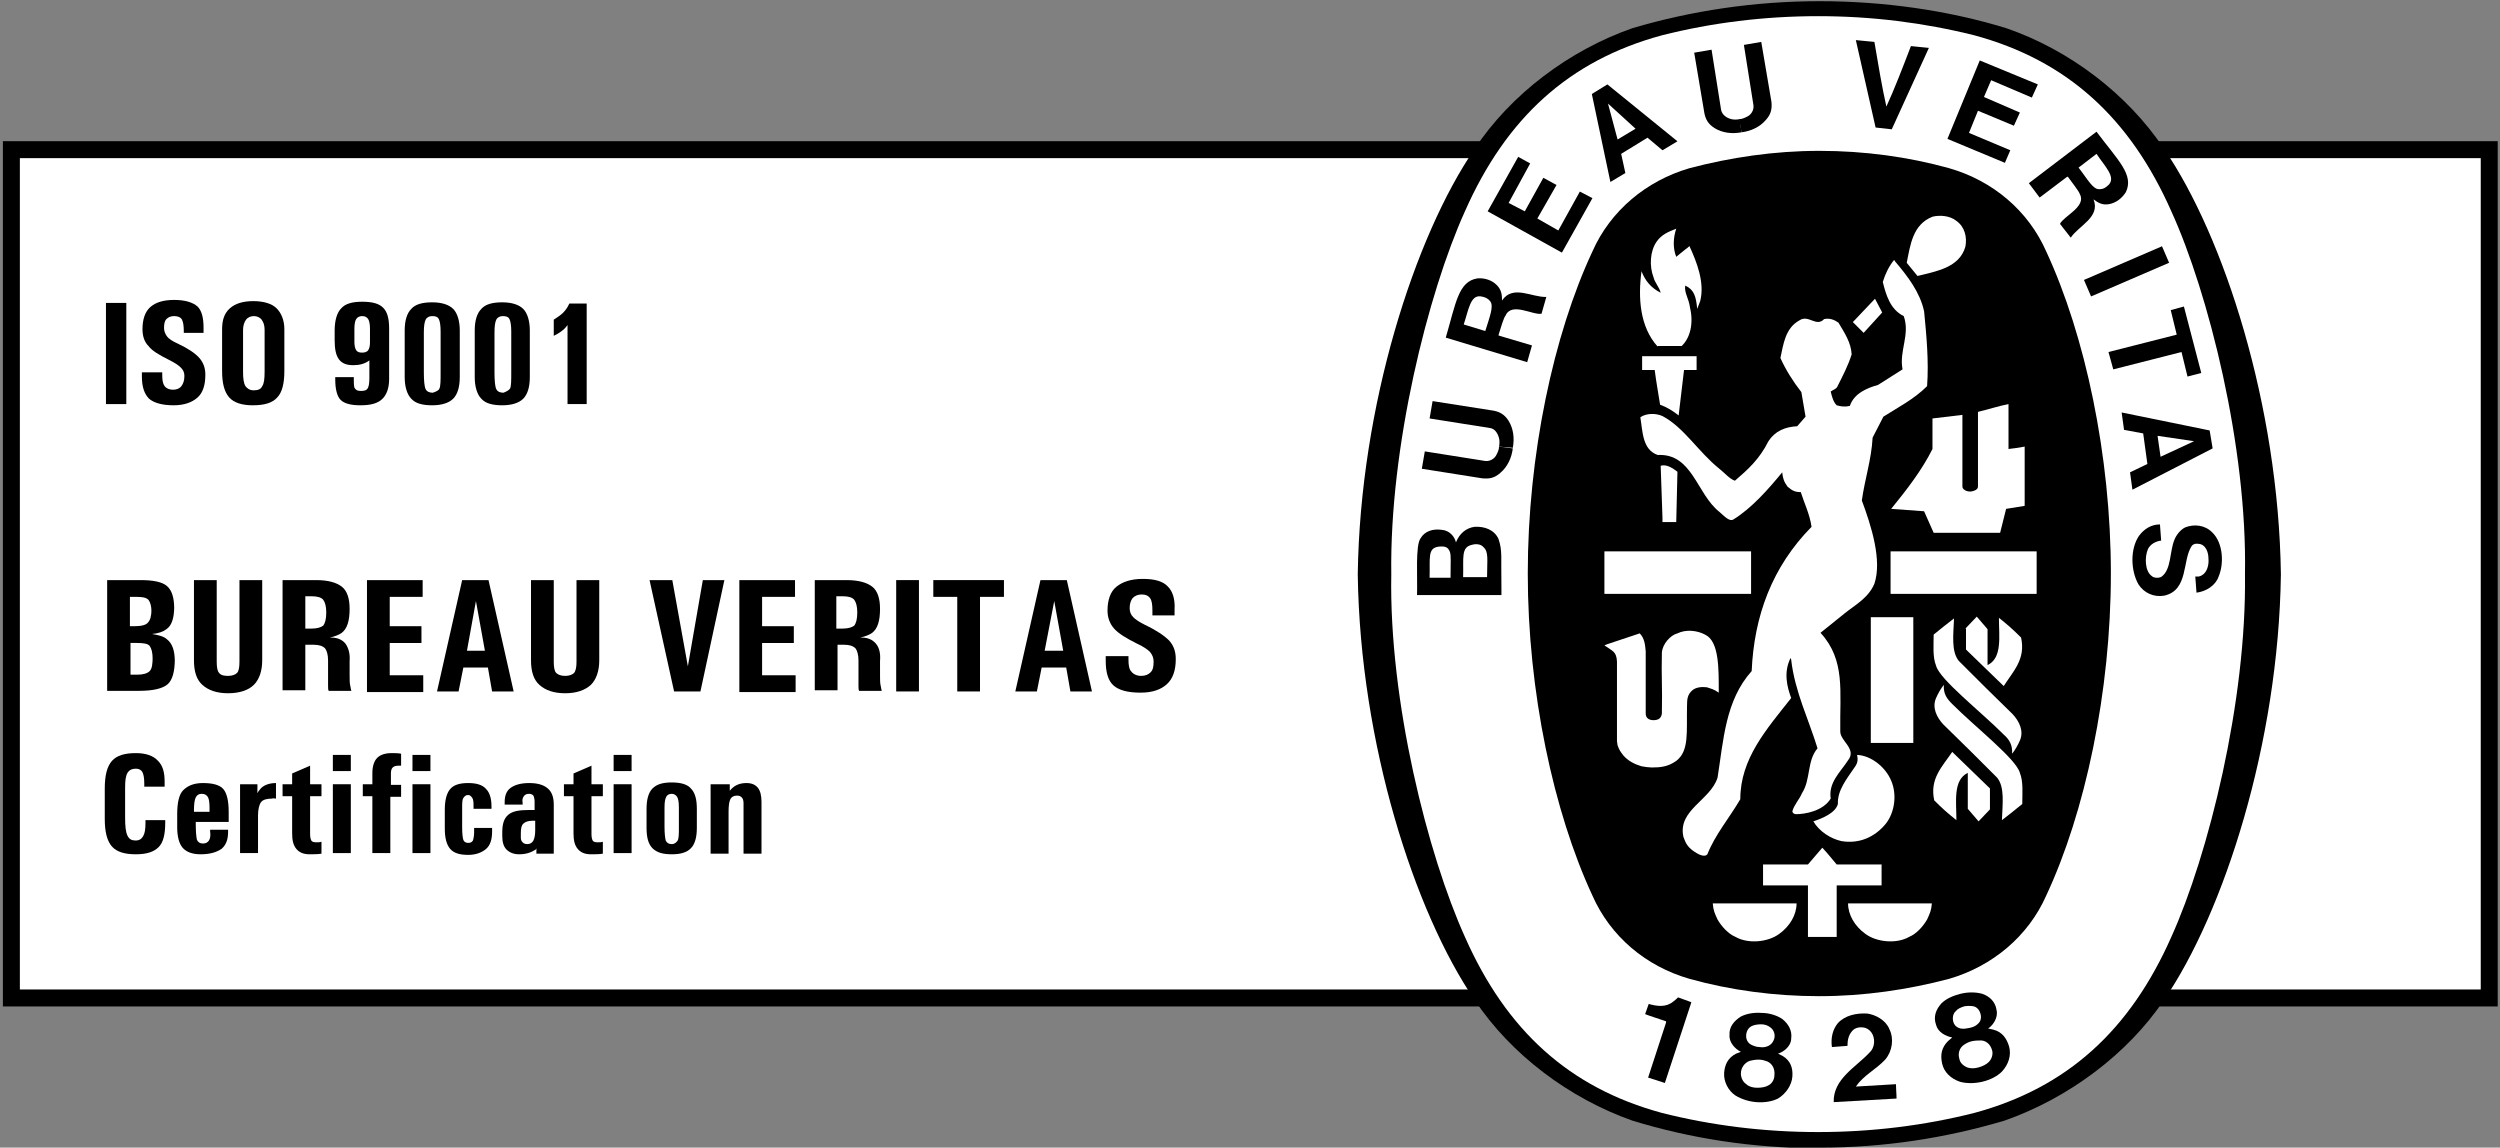 <?xml version="1.0" encoding="UTF-8"?>
<!-- Generator: Adobe Illustrator 28.1.0, SVG Export Plug-In . SVG Version: 6.00 Build 0)  -->
<svg xmlns="http://www.w3.org/2000/svg" xmlns:xlink="http://www.w3.org/1999/xlink" version="1.1" x="0px" y="0px" viewBox="0 0 417.6 191.7" style="enable-background:new 0 0 417.6 191.7;" xml:space="preserve">
<rect x="0" y="0" width="417.6" height="191.7" fill="#808080" stroke="none"/>
<style type="text/css">
	.st0{fill:#FFFFFF;stroke:#000000;stroke-width:2.835;}
	.st1{fill:#FFFFFF;}
</style>
<g id="Logos">
	<g>
		<rect x="1.9" y="25" class="st0" width="413.9" height="141.7"></rect>
		<g>
			<path d="M17.7,50.6h1.7h1.7v16.9h-1.7h-1.7V50.6z"></path>
			<path d="M30.7,55.8v-0.5c0-0.9-0.1-1.5-0.3-1.9s-0.7-0.6-1.3-0.6c-0.6,0-1,0.2-1.3,0.5c-0.3,0.3-0.4,0.8-0.4,1.5     c0,0.5,0.2,1,0.5,1.4c0.3,0.4,0.9,0.8,1.8,1.2c1.7,0.8,2.9,1.6,3.6,2.4c0.7,0.8,1,1.7,1,2.8c0,1.7-0.4,3-1.3,3.8s-2.2,1.3-4,1.3     c-1.9,0-3.3-0.4-4.1-1.1c-0.8-0.8-1.2-2-1.2-3.7v-0.2v-0.5h3.4v0.5c0,0.8,0.1,1.4,0.4,1.8s0.8,0.6,1.4,0.6c0.6,0,1.1-0.2,1.4-0.6     c0.3-0.4,0.5-0.9,0.5-1.7c0-0.6-0.2-1-0.6-1.4c-0.4-0.4-1-0.8-2-1.3c-1.6-0.8-2.8-1.5-3.4-2.3c-0.7-0.7-1-1.7-1-2.8     c0-1.6,0.4-2.9,1.3-3.7s2.2-1.2,4-1.2c1.8,0,3.1,0.4,3.9,1.1c0.7,0.7,1,1.9,1,3.5l0,0.4v0.5H30.7z"></path>
			<path d="M38.3,66.4c-0.8-0.9-1.2-2.3-1.2-4.4v-7c0-1.6,0.4-2.7,1.3-3.5c0.9-0.8,2.2-1.2,3.9-1.2s3.1,0.4,3.9,1.2s1.3,2,1.3,3.5v7     c0,2.1-0.4,3.6-1.2,4.4c-0.8,0.9-2.1,1.3-4.1,1.3C40.5,67.7,39.1,67.3,38.3,66.4z M43.8,64.5c0.3-0.4,0.4-1.2,0.4-2.4v-7     c0-0.8-0.2-1.3-0.5-1.7c-0.3-0.4-0.8-0.6-1.3-0.6s-1,0.2-1.3,0.6c-0.3,0.4-0.5,1-0.5,1.7v7c0,1.1,0.1,1.9,0.4,2.4     c0.3,0.4,0.7,0.7,1.4,0.7C43.1,65.2,43.6,65,43.8,64.5z"></path>
			<path d="M60.2,67.7c-1.6,0-2.7-0.3-3.3-0.9C56.3,66.2,56,65,56,63.4V63h3.1v0.3c0,0.8,0,1.4,0.2,1.6c0.2,0.3,0.5,0.4,1,0.4     c0.6,0,0.9-0.1,1.1-0.4c0.2-0.3,0.3-0.9,0.3-1.7v-1.7v-1.3c-0.8,0.6-1.7,0.8-2.7,0.8c-1.1,0-1.9-0.3-2.4-1s-0.7-1.7-0.7-3.2v-1.6     c0-1.7,0.4-3,1.1-3.7c0.7-0.8,1.9-1.1,3.5-1.1c1.7,0,2.8,0.3,3.5,1s1,1.8,1,3.5v8.4c0,1.5-0.4,2.6-1.1,3.3     C63.1,67.4,61.9,67.7,60.2,67.7z M61.8,54.9c0-0.7-0.1-1.3-0.3-1.6c-0.2-0.3-0.5-0.5-1-0.5c-0.5,0-0.8,0.2-1,0.5     c-0.2,0.3-0.3,0.9-0.3,1.6v2.2c0,0.6,0.1,1.1,0.3,1.4c0.2,0.3,0.5,0.4,1,0.4c0.4,0,0.8-0.1,1-0.4c0.2-0.3,0.3-0.7,0.3-1.3V54.9z"></path>
			<path d="M68.7,66.6c-0.7-0.7-1.1-2-1.1-3.6v-7.8c0-1.7,0.4-2.9,1.1-3.6c0.7-0.8,1.9-1.1,3.5-1.1s2.8,0.4,3.5,1.1     c0.7,0.7,1.1,2,1.1,3.6V63c0,1.7-0.4,2.9-1.1,3.6s-1.9,1.1-3.5,1.1S69.4,67.4,68.7,66.6z M73.4,64.9c0.2-0.4,0.2-1.3,0.2-2.8     v-6.7c0-1-0.1-1.7-0.3-2.1c-0.2-0.4-0.6-0.5-1.1-0.5c-0.5,0-0.9,0.2-1.1,0.6s-0.3,1.1-0.3,2.1v6.7c0,1.4,0.1,2.4,0.3,2.8     s0.6,0.6,1.2,0.6C72.9,65.4,73.3,65.2,73.4,64.9z"></path>
			<path d="M80.4,66.6c-0.7-0.7-1.1-2-1.1-3.6v-7.8c0-1.7,0.4-2.9,1.1-3.6c0.7-0.8,1.9-1.1,3.5-1.1s2.8,0.4,3.5,1.1     c0.7,0.7,1.1,2,1.1,3.6V63c0,1.7-0.4,2.9-1.1,3.6s-1.9,1.1-3.5,1.1S81.1,67.4,80.4,66.6z M85.2,64.9c0.2-0.4,0.2-1.3,0.2-2.8     v-6.7c0-1-0.1-1.7-0.3-2.1c-0.2-0.4-0.6-0.5-1.1-0.5c-0.5,0-0.9,0.2-1.1,0.6s-0.3,1.1-0.3,2.1v6.7c0,1.4,0.1,2.4,0.3,2.8     s0.6,0.6,1.2,0.6C84.6,65.4,85,65.2,85.2,64.9z"></path>
			<path d="M94.8,54.3l-0.4,0.5c-0.5,0.5-1.1,0.9-1.9,1.3v-2.7c0.6-0.4,1.2-0.8,1.5-1.1c0.4-0.4,0.8-0.9,1.1-1.6H98v16.8h-1.6h-1.6     V54.3z"></path>
			<path d="M17.9,96.9h1.9h3.7c2.1,0,3.6,0.3,4.4,1s1.2,1.9,1.2,3.8v-0.4c0,1.9-0.4,3.2-1.3,3.8c-0.5,0.4-1.3,0.7-2.4,0.8     c1.1,0.2,2,0.4,2.5,0.9c0.9,0.7,1.3,1.9,1.3,3.7v-0.4c0,2.1-0.4,3.5-1.2,4.2c-0.8,0.7-2.4,1.1-4.8,1.1h-3.4h-1.9V96.9z      M21.7,104.6h0.8c1.1,0,1.9-0.2,2.2-0.6c0.4-0.4,0.6-1.1,0.6-2.2v0.4c0-1-0.2-1.6-0.5-2c-0.4-0.4-1-0.5-2.1-0.5h-1V104.6z      M21.7,112.7h1.2c1,0,1.7-0.2,2.1-0.6s0.5-1.2,0.5-2.4v0.4c0-1.1-0.2-1.8-0.5-2.2s-1.1-0.5-2.2-0.5h-1V112.7z"></path>
			<path d="M43.8,110.3c0,1.8-0.5,3.2-1.4,4.1s-2.4,1.4-4.3,1.4s-3.3-0.5-4.3-1.4c-1-0.9-1.4-2.3-1.4-4.1V96.9h1.9h1.9v13.6     c0,0.9,0.1,1.6,0.4,1.9c0.3,0.4,0.8,0.5,1.5,0.5s1.2-0.2,1.5-0.5s0.4-1,0.4-1.9V96.9h1.9h1.9V110.3z"></path>
			<path d="M47.2,96.9h1.9h3.7c2,0,3.4,0.4,4.3,1.1s1.3,2,1.3,3.7c0,2-0.4,3.3-1.3,4c-0.4,0.3-1.1,0.6-2,0.8h0.2c1,0,1.8,0.3,2.4,1     c0.5,0.7,0.8,1.7,0.7,2.9c0,0.7,0,1.5,0,2.3c0,0.8,0,1.4,0.1,1.8s0.1,0.7,0.2,0.9h-1.9h-1.9c-0.1-0.2-0.1-0.5-0.1-0.9s0-1,0-1.9     v-2.3c0-0.9-0.2-1.6-0.5-2c-0.4-0.4-1-0.6-1.9-0.6H51v7.6h-1.9h-1.9V96.9z M51,105H52c1,0,1.6-0.2,2-0.5c0.3-0.4,0.5-1.1,0.5-2.2     c0-1-0.2-1.7-0.5-2.1c-0.3-0.4-1-0.6-1.9-0.6H51V105z"></path>
			<path d="M61.3,115.5V96.9h9.3v1.4v1.4h-5.5v4.9h5.3v1.4v1.4h-5.3v5.4h5.6v1.4v1.4H61.3z"></path>
			<path d="M77.2,96.9h2.2h2.2l4.2,18.6h-1.8h-1.8l-0.7-4h-4.1l-0.8,4h-1.8H73L77.2,96.9z M78,108.7H81l-1.5-8.3h0L78,108.7z"></path>
			<path d="M100.1,110.3c0,1.8-0.5,3.2-1.4,4.1c-1,0.9-2.4,1.4-4.3,1.4s-3.3-0.5-4.3-1.4s-1.4-2.3-1.4-4.1V96.9h1.9h1.9v13.6     c0,0.9,0.1,1.6,0.4,1.9s0.8,0.5,1.5,0.5s1.2-0.2,1.5-0.5c0.3-0.4,0.4-1,0.4-1.9V96.9h1.9h1.9V110.3z"></path>
			<path d="M108.5,96.9h1.9h1.9l2.6,14.4h0l2.5-14.4h1.8h1.8l-4,18.6h-2.2h-2.2L108.5,96.9z"></path>
			<path d="M123.5,115.5V96.9h9.3v1.4v1.4h-5.5v4.9h5.3v1.4v1.4h-5.3v5.4h5.6v1.4v1.4H123.5z"></path>
			<path d="M135.8,96.9h1.9h3.7c2,0,3.4,0.4,4.3,1.1s1.3,2,1.3,3.7c0,2-0.4,3.3-1.3,4c-0.4,0.3-1.1,0.6-2,0.8h0.2c1,0,1.8,0.3,2.4,1     s0.8,1.7,0.7,2.9c0,0.7,0,1.5,0,2.3c0,0.8,0,1.4,0.1,1.8s0.1,0.7,0.2,0.9h-1.9h-1.9c-0.1-0.2-0.1-0.5-0.1-0.9s0-1,0-1.9v-2.3     c0-0.9-0.2-1.6-0.5-2c-0.4-0.4-1-0.6-1.9-0.6h-1.1v7.6h-1.9h-1.9V96.9z M139.6,105h1.1c1,0,1.6-0.2,2-0.5     c0.3-0.4,0.5-1.1,0.5-2.2c0-1-0.2-1.7-0.5-2.1s-1-0.6-1.9-0.6h-1.1V105z"></path>
			<path d="M149.7,96.9h1.9h1.9v18.6h-1.9h-1.9V96.9z"></path>
			<path d="M159.9,99.7h-4v-1.4v-1.4h11.8v1.4v1.4h-4v15.8h-1.9h-1.9V99.7z"></path>
			<path d="M173.8,96.9h2.2h2.2l4.2,18.6h-1.8h-1.8l-0.7-4H174l-0.8,4h-1.8h-1.8L173.8,96.9z M174.5,108.7h3.1l-1.5-8.3h0     L174.5,108.7z"></path>
			<path d="M192.5,102.6v-0.6c0-1-0.1-1.7-0.4-2.1c-0.3-0.4-0.7-0.6-1.4-0.6c-0.6,0-1.1,0.2-1.5,0.6c-0.3,0.4-0.5,0.9-0.5,1.7     c0,0.6,0.2,1.1,0.6,1.5c0.4,0.4,1,0.8,2,1.3c1.9,0.9,3.2,1.8,4,2.6c0.8,0.9,1.1,1.9,1.1,3.1c0,1.9-0.5,3.3-1.5,4.2     s-2.4,1.4-4.4,1.4c-2.1,0-3.6-0.4-4.5-1.2c-0.9-0.8-1.3-2.2-1.3-4.1v-0.2v-0.6h3.8v0.6c0,0.9,0.1,1.6,0.5,2     c0.3,0.4,0.9,0.7,1.6,0.7c0.7,0,1.2-0.2,1.6-0.6s0.5-1,0.5-1.8c0-0.6-0.2-1.1-0.6-1.6c-0.4-0.4-1.1-0.9-2.2-1.4     c-1.8-0.9-3.1-1.7-3.8-2.5c-0.7-0.8-1.1-1.8-1.1-3c0-1.8,0.5-3.2,1.5-4s2.4-1.3,4.4-1.3c2,0,3.4,0.4,4.2,1.3     c0.8,0.8,1.2,2.1,1.1,3.8l0,0.4v0.6H192.5z"></path>
			<path d="M27.6,136.9v0.5c0,1.9-0.3,3.3-1.1,4.1c-0.8,0.8-2,1.2-3.8,1.2c-1.9,0-3.2-0.4-4-1.3c-0.8-0.9-1.2-2.4-1.2-4.6v-5.1     c0-2.2,0.4-3.7,1.2-4.6c0.8-0.9,2.1-1.3,4-1.3c1.6,0,2.9,0.4,3.7,1.3c0.8,0.8,1.1,1.9,1.1,3.5v0.3v0.5h-3.4v-0.5     c0-0.9-0.1-1.5-0.3-1.9c-0.2-0.4-0.6-0.6-1.1-0.6c-0.6,0-1.1,0.2-1.4,0.7c-0.3,0.5-0.4,1.3-0.4,2.4v5.1c0,1.4,0.1,2.4,0.4,3     s0.7,0.8,1.4,0.8c0.5,0,0.9-0.2,1.2-0.7s0.4-1.2,0.4-2.2v-0.5H27.6z"></path>
			<path d="M33.5,142.7c-1.4,0-2.4-0.4-3-1.1s-0.9-1.9-0.9-3.4V136c0-1.9,0.3-3.3,1-4s1.7-1.2,3.3-1.2c1.6,0,2.8,0.3,3.4,1     s0.9,2,0.9,3.8v1.7h-5.5v0.4c0,1.3,0.1,2.2,0.2,2.6c0.2,0.4,0.5,0.6,1,0.6c0.5,0,0.8-0.2,1-0.5c0.2-0.3,0.3-0.8,0.2-1.5v-0.3h3     v0.3c0,1.3-0.3,2.2-1.1,2.9C36.1,142.4,35,142.7,33.5,142.7z M35,135.5v-0.6c0-0.9-0.1-1.5-0.3-1.8c-0.2-0.3-0.5-0.5-1-0.5     c-0.5,0-0.8,0.2-1,0.6c-0.2,0.4-0.3,1.1-0.3,2.2v0.2H35z"></path>
			<path d="M40.1,131h1.4H43v1.5c0.1-0.2,0.2-0.4,0.4-0.6c0.5-0.7,1.5-1.1,2.7-1.1v2.6c-0.2,0-0.4-0.1-0.7,0c-0.9,0-1.5,0.2-1.8,0.6     c-0.3,0.4-0.5,1.2-0.5,2.2v6.3h-1.5h-1.5V131z"></path>
			<path d="M53.7,142.6c-0.6,0.1-1.3,0.1-2,0.1c-1,0-1.7-0.3-2.2-0.9c-0.5-0.6-0.7-1.4-0.7-2.6V133h-1.6v-2h1.6v-1.8l3-1.3v3.1h1.9     v2h-1.9v6.3c0,0.6,0.1,0.9,0.2,1.1s0.4,0.3,0.8,0.3c0.3,0,0.7,0,0.9-0.1V142.6z"></path>
			<path d="M55.6,126.1h3v2.7h-3V126.1z M55.6,131h1.5h1.5v11.5h-1.5h-1.5V131z"></path>
			<path d="M65.2,133v9.5h-1.5h-1.5V133h-1.6v-2h1.6v-1.9c0-1.1,0.3-2,0.8-2.5c0.5-0.5,1.3-0.8,2.4-0.8c0.6,0,1.1,0,1.6,0.1v2     l-0.4,0c-0.5,0-0.8,0.1-1,0.3c-0.2,0.2-0.3,0.5-0.3,1v1.9h1.7v2H65.2z"></path>
			<path d="M68.9,126.1h3v2.7h-3V126.1z M68.9,131h1.5h1.5v11.5h-1.5h-1.5V131z"></path>
			<path d="M82.2,138.2v0.7c0,1.3-0.3,2.3-1,2.9s-1.7,1-3,1c-1.4,0-2.4-0.3-3-1c-0.6-0.7-0.9-1.8-0.9-3.4v-3.2     c0-1.5,0.3-2.7,0.9-3.4c0.6-0.7,1.6-1,3-1c1.4,0,2.4,0.3,3,1c0.6,0.6,0.9,1.6,0.9,2.9v0.1v0.3h-3v-0.3c0-0.7,0-1.2-0.2-1.5     c-0.2-0.3-0.4-0.5-0.7-0.5c-0.4,0-0.6,0.2-0.8,0.5s-0.2,0.9-0.2,1.7v3.2c0,1.1,0.1,1.8,0.2,2.1c0.1,0.3,0.4,0.5,0.8,0.5     c0.4,0,0.6-0.1,0.8-0.4c0.1-0.3,0.2-0.8,0.2-1.4v-0.7H82.2z"></path>
			<path d="M86.7,142.7c-0.9,0-1.6-0.3-2.1-0.8s-0.7-1.3-0.7-2.2V139c0-1.4,0.3-2.3,1-2.9c0.7-0.6,1.8-0.8,3.5-0.8h0.9v-1.4     c0-0.4-0.1-0.8-0.2-1c-0.2-0.2-0.4-0.3-0.7-0.3c-0.4,0-0.7,0.1-0.9,0.4s-0.3,0.6-0.2,1.1v0.3h-3V134c0-1.1,0.3-1.9,1-2.4     s1.7-0.8,3.1-0.8c1.4,0,2.4,0.3,3.1,0.9s1,1.5,1,2.7v8.2h-2.9v-0.9l-0.1,0.2C88.7,142.4,87.9,142.7,86.7,142.7z M89.3,137.1h-0.4     c-0.7,0-1.2,0.2-1.5,0.5s-0.4,0.8-0.4,1.6v0.7c0,0.4,0.1,0.6,0.3,0.8c0.2,0.2,0.4,0.3,0.8,0.3c0.4,0,0.8-0.2,1-0.6s0.3-1,0.3-1.7     V137.1z"></path>
			<path d="M100.7,142.6c-0.6,0.1-1.3,0.1-2,0.1c-1,0-1.7-0.3-2.2-0.9c-0.5-0.6-0.7-1.4-0.7-2.6V133h-1.6v-2h1.6v-1.8l3-1.3v3.1h1.9     v2h-1.9v6.3c0,0.6,0.1,0.9,0.2,1.1s0.4,0.3,0.8,0.3c0.3,0,0.7,0,0.9-0.1V142.6z"></path>
			<path d="M102.5,126.1h3v2.7h-3V126.1z M102.5,131h1.5h1.5v11.5h-1.5h-1.5V131z"></path>
			<path d="M109,141.7c-0.7-0.7-1-1.8-1-3.4v-3.2c0-1.5,0.3-2.7,1-3.4c0.7-0.7,1.7-1,3.2-1s2.6,0.3,3.2,1c0.7,0.7,1,1.8,1,3.4v3.2     c0,1.5-0.3,2.7-1,3.4c-0.7,0.7-1.7,1-3.2,1S109.7,142.4,109,141.7z M113.2,140.4c0.2-0.4,0.2-1.1,0.2-2.3v-3.2     c0-0.9-0.1-1.5-0.3-1.8c-0.2-0.3-0.5-0.5-0.9-0.5s-0.8,0.2-0.9,0.5c-0.2,0.3-0.3,0.9-0.3,1.8v3.2c0,1.1,0.1,1.9,0.2,2.3     c0.2,0.4,0.5,0.6,1,0.6S113,140.7,113.2,140.4z"></path>
			<path d="M118.9,131h1.5h1.5v1.1c0.7-0.9,1.6-1.3,2.8-1.3c0.9,0,1.5,0.3,1.9,0.8s0.6,1.3,0.6,2.3v8.7h-1.5h-1.5v-8.4     c0-0.5-0.1-0.8-0.3-1s-0.4-0.3-0.8-0.3c-0.5,0-0.9,0.2-1.1,0.6s-0.3,1.1-0.3,2.1v7h-1.5h-1.5V131z"></path>
		</g>
		<g>
			<path d="M303.8,191.7h0.2c10.8,0,21-1.6,30.8-4.5l0,0c10.6-3.7,20.6-11.1,26.7-20.2l0,0c10-14.6,19.1-42.9,19.5-71v-0.1     c-0.4-28.2-9.5-56.4-19.5-71l0,0c-6.1-9.2-15.9-16.6-26.4-20.2l0,0c-9.8-3-20.5-4.5-31.2-4.5l0,0c-10.8,0-21.4,1.6-31.2,4.5l0,0     c-10.6,3.7-20.4,11.1-26.4,20.2l0,0c-10,14.6-19.1,42.9-19.5,71v0.1c0.4,28.2,9.5,56.4,19.5,71l0,0c6.1,9.2,15.9,16.5,26.4,20.2     l0,0c9.8,3,20.2,4.6,31,4.6H303.8z"></path>
			<path class="st1" d="M375,95.9c0.3,21.2-6.1,46.9-12.3,60.6c-6.9,15.6-17.4,25.2-32.9,29.4c-8.3,2.1-17.1,3.2-26.1,3.2l0,0     c-9,0-17.8-1.1-26.1-3.2c-15.5-4.2-26-13.8-32.9-29.4c-6.2-13.7-12.7-39.4-12.3-60.6l0,0c-0.3-21.2,6.1-46.9,12.3-60.6     c6.9-15.6,17.4-25.2,32.9-29.4c8.3-2.1,17.1-3.2,26.1-3.2l0,0c9,0,17.7,1.1,26.1,3.2c15.5,4.2,26,13.8,32.9,29.4     C368.9,48.9,375.4,74.7,375,95.9L375,95.9z"></path>
			<path d="M304,25.2c7.4,0,14.8,1,21.6,2.9l0,0c7.3,2.1,13.2,7.1,16.2,13.9c6.5,14,10.8,34.1,10.8,53.8l0,0     c0,19.8-4.3,39.9-10.8,53.8c-3,6.8-9,11.8-16.2,13.9l0,0c-6.8,1.8-14.2,2.9-21.6,2.9h-0.2c-7.4,0-14.8-1-21.6-2.9l0,0     c-7.3-2.1-13.2-7.1-16.2-13.9c-6.5-14-10.8-34.1-10.8-53.8l0,0c0-19.8,4.3-39.9,10.8-53.8c3-6.8,9-11.8,16.2-13.9l0,0     c6.8-1.8,14.2-2.9,21.6-2.9H304z"></path>
			<path class="st1" d="M314.4,52.2c-1-1.7-0.2-0.2-1.3-2.2"></path>
			<rect x="268" y="92.1" class="st1" width="24.5" height="7.1"></rect>
			<g>
				<path class="st1" d="M286.9,153.6c-0.5-1.1-0.7-1.5-0.8-2.7c5.1,0,8.6,0,14,0c0,1.9-1.1,3.8-2.9,5.1c-1.9,1.4-5.2,1.7-7.3,0.5      C288.7,156,287.6,154.8,286.9,153.6z"></path>
				<path class="st1" d="M302,147.9l-7.5,0v-3.5l7.5,0l2.4-2.8c1.2,1.3,1.2,1.4,2.4,2.8h7.5v3.5l-7.5,0c0,3.8,0,4.3,0,8.6      c-1.5,0-3.4,0-4.8,0V147.9z"></path>
				<path class="st1" d="M302.9,137.2c1.5-0.5,3.7-1.4,4.1-2.9c-0.1-2.3,1.5-4.2,2.7-6c0.6-0.8,0.7-1.3,0.5-2.2      c2.4,0.1,4.8,2.1,5.7,4.3c1,2.3,0.6,5.3-0.9,7.2c-1.8,2.2-4.4,3.4-7.4,2.9C305.8,140.1,303.9,138.9,302.9,137.2z"></path>
				<path class="st1" d="M284.8,106c-1.3-0.7-3.2-0.9-4.6-0.2c-1.2,0.3-2.5,1.8-2.6,3.2c-0.1,4.2,0.1,5.5,0,10.2      c-0.1,0.7-0.5,1.1-1.4,1.1c-0.8,0-1.3-0.4-1.3-1.1v-10.4c-0.1-1.1-0.2-2.2-1-3l-5.4,1.8l-0.5,0.2c1.4,1,2,1,2.1,2.7l0,13.3      l0.1,0.7l0.2,0.5l0.2,0.4l0.2,0.3c0.9,1.4,2.4,2,3.4,2.3c0.5,0.1,1.3,0.2,1.7,0.2c1.4,0,2.7-0.1,4.1-1.1      c2.2-1.7,1.7-4.8,1.8-9.2c0-1.2,0.1-1.9,0.9-2.6c0.6-0.5,1.5-0.6,2.4-0.5c0.9,0.3,1.1,0.3,2,0.9      C287.1,111.8,287.2,107.1,284.8,106z"></path>
				<path class="st1" d="M334.7,122.7c-3.9-3.9-10.7-9.2-11.3-11.5c-0.6-1.5-0.4-3.4-0.4-5.2c1.1-0.9,2.1-1.7,3.4-2.7      c-0.1,2.7-0.5,5.5,0.8,7.1c3.2,3.2,6.1,6.1,9,8.9c1.1,1.2,1.9,2.8,1.2,4.4c-0.3,0.7-0.8,1.6-1.3,2.2      C336.2,124.4,335.6,123.5,334.7,122.7z"></path>
				<path class="st1" d="M312.5,103.1c3,0,4,0,7.1,0v21h-7.1L312.5,103.1z"></path>
				<path class="st1" d="M328.3,105c0.8-0.8,1-1.1,1.9-2l1.8,2.1v6l0,0c2.5-1.2,1.9-4.8,1.9-7.9c1.5,1.2,2.3,1.9,3.7,3.3      c0.8,3.6-1.3,5.6-2.9,8.1l-6.3-6.1V105z"></path>
				<path class="st1" d="M334.1,89l1-4l3.1-0.5l0-9.9c-1.2,0.2-1.7,0.3-2.7,0.4v-7.5c-1.6,0.3-3.4,0.9-5.1,1.3v12.5l0,0      c0,0.6-1,0.8-1.2,0.8H329c-0.6,0-1.2-0.4-1.2-0.8c0-4.5,0-7.8,0-12l-5,0.6v5.1c-1.8,3.6-4.3,6.8-6.9,10c2.7,0.2,2.9,0.2,5.5,0.4      l1.6,3.6H334.1z"></path>
				<path class="st1" d="M277.7,86.5c-0.1-3.3-0.2-5.4-0.3-8.7c1-0.3,2,0.4,2.8,1c-0.1,4.1-0.1,4.1-0.2,8.4h-2.3L277.7,86.5z"></path>
				<path class="st1" d="M277.3,67.6c-0.5-3.2-0.6-3.5-0.9-5.8c-0.8,0-1.1,0-2.1,0v-2.3c3.6,0,5.5,0,9.1,0l0,2.3c-0.9,0-1.2,0-2.1,0      l-0.9,7.6C279.4,68.6,278.4,68,277.3,67.6z"></path>
				<path class="st1" d="M276.9,57.9c-3-3.3-3.3-8.2-2.7-12.6l0,0c0.6,1.6,1.6,2.8,3.2,3.6c-0.2-0.9-1-1.7-1.2-2.6      c-0.7-1.8-0.6-4.3,0.5-5.9c0.8-1.2,2-1.7,3.3-2.2c-0.5,1.5-0.6,3.2,0,4.7c0.8-0.7,0.9-0.7,1.6-1.3c0.3-0.2,0.4-0.3,0.6-0.5      c1.2,2.6,2.6,6.1,1.8,9.2l-0.5,1.3c-0.2-2.1-0.5-3.2-2-3.9c-0.2,1.2,0.6,2.1,0.8,3.7c0.6,2.5,0.1,5-1.4,6.4H276.9z"></path>
				<g>
					<path class="st1" d="M314.4,52.2l-3.1,3.4c-0.8-0.8-0.9-0.9-1.8-1.8c1.6-1.7,1.8-1.9,3.7-3.9"></path>
				</g>
				<path class="st1" d="M318.5,43.9c0.6-3,1-6.4,4.3-7.7c1.2-0.3,2.9-0.2,4,0.7c1.4,1,1.8,2.7,1.5,4.3c-1,3.5-4.8,4.1-8,4.9      L318.5,43.9z"></path>
				<polygon class="st1" points="340.2,92.1 340.2,99.2 315.8,99.2 315.8,92.1     "></polygon>
				<path class="st1" d="M281.2,139.8c-1-4.5,4.5-6.1,5.7-9.9c1-6.3,1.3-12.9,5.7-17.8c0.4-9.2,3.4-17.4,10-24.1      c-0.3-2.1-1.2-3.9-1.8-5.8c-0.9,0-1.4-0.2-2.2-0.9c-0.6-0.8-0.8-1.4-0.9-2.4c-2.3,2.8-5.1,6-8.2,7.9c-0.6,0.3-1.3-0.4-2.3-1.3      c-3.8-3-4.5-9.8-10.3-9.5c-2.6-0.9-2.5-4-2.9-6.3c1-0.7,2.6-0.7,3.7-0.2c3.6,1.9,6,6,9.5,8.8c0.9,0.7,1.7,1.7,2.6,2      c2.2-1.9,4.1-3.6,5.6-6.6c1.1-1.7,2.8-2.4,4.8-2.5l1.4-1.6l-0.7-4.1c-1.4-1.8-2.6-3.7-3.5-5.7c0.5-2.3,0.8-5,3.2-6.3      c1.5-1,2.8,1.2,4.1-0.2c0.9-0.2,1.7,0.1,2.4,0.6c1,1.7,2.1,3.3,2.2,5.3c-0.6,1.9-1.5,3.6-2.4,5.4c-0.2,0.4-0.7,0.5-1.1,0.8      c0.2,0.8,0.4,1.7,1,2.3c0.7,0.2,1.4,0.3,2.2,0.1c0.7-2.1,2.9-3,4.7-3.5l4.1-2.6c-0.6-3.1,1.3-5.8,0.2-8.9      c-2.3-1.1-3-3.7-3.5-5.7c0.4-1.3,1-2.6,1.9-3.7l0.1,0.2c2.2,2.6,4.2,5.2,4.9,8.4c0.4,4.1,0.8,8.3,0.5,12.5      c-2.2,2.2-4.8,3.5-7.3,5.1l-1.8,3.5c-0.2,3.7-1.3,6.9-1.8,10.5c1.6,4.3,3.4,10,2.1,13.9c-1,2.4-3.3,3.6-4.9,4.9l-4.1,3.3      c4.2,4.6,3.2,9.8,3.3,16.5c0,1.6,2.8,2.9,1.3,4.8c-1.3,2-3.3,3.7-2.9,6.4c-1.3,2.1-4.3,2.6-5.8,2.6c-0.3,0-0.6-0.2-0.6-0.5      c0.3-1.1,1.2-2,1.6-3c1.5-2.3,0.8-5.4,2.6-7.5c-1.5-4.9-3.8-9.5-4.4-14.8l-0.1-0.3c-1.2,2.4-0.6,4.8,0.1,6.7      c-4.1,5.2-8.5,10.1-8.5,16.9c-1.8,3.1-4.2,5.9-5.5,9.2c-0.4,0.5-1.3,0.1-1.8-0.2C281.9,141.6,281.6,140.9,281.2,139.8z"></path>
				<path class="st1" d="M326.1,117.6c3.9,3.9,10.7,9.2,11.3,11.5c0.6,1.5,0.4,3.4,0.4,5.2c-1.1,0.9-2.1,1.7-3.4,2.7      c0.1-2.7,0.5-5.5-0.8-7.1c-3.2-3.2-6.1-6.1-9-8.9c-1.1-1.2-1.9-2.8-1.2-4.4c0.3-0.7,0.8-1.6,1.3-2.2      C324.6,115.9,325.2,116.7,326.1,117.6z"></path>
				<path class="st1" d="M332.4,135.2c-0.8,0.8-1,1.1-1.9,2l-1.8-2.1v-6l0,0c-2.5,1.2-1.9,4.8-1.9,7.9c-1.5-1.2-2.3-1.9-3.7-3.3      c-0.8-3.6,1.3-5.6,3-8.1l6.3,6.1V135.2z"></path>
				<path class="st1" d="M321.9,153.6c0.5-1.1,0.7-1.5,0.8-2.7c-5.1,0-8.6,0-14,0c0,1.9,1.1,3.8,2.9,5.1c1.9,1.4,5.2,1.7,7.3,0.5      C320.1,156,321.2,154.8,321.9,153.6z"></path>
			</g>
			<g>
				<g>
					<path d="M306.3,184.1c-0.1-3.9,3.7-5.8,6.1-8.4c0.6-0.6,0.9-1.8,0.4-2.9c-0.3-0.6-0.7-0.9-1.2-1.1c-0.8-0.2-1.6-0.1-2.1,0.4       c-0.7,0.7-0.9,1.6-0.9,2.6l-2.6,0.2c-0.2-1.5,0.1-2.9,1-4c1.2-1.3,3.1-1.7,4.9-1.6c1.4,0.2,3.1,1.1,3.7,2.6       c0.8,1.6,0.5,3.7-0.7,5.1c-1.6,1.7-3.6,2.6-4.9,4.5l6.7-0.4c0,0.8,0.1,1.6,0.1,2.4L306.3,184.1z"></path>
					<path d="M282.5,167.4l0,0.1l-4.4,13.4l-2.8-0.9l3-9.2l0-0.2c-1.1-0.4-2.5-0.8-3.5-1.2l0.6-1.7c1.4,0.4,2.9,0.6,4.1-0.4       c0.4-0.3,0.5-0.4,0.8-0.7L282.5,167.4z"></path>
					<g>
						<path d="M335.6,174.8c-0.4-1.3-1.1-2.4-2.6-2.8l-0.9-0.2c0.9-0.6,1.7-1.9,1.4-3.1c-0.2-1.4-1.2-2.3-2.4-2.7        c-1.1-0.3-2.4-0.3-3.6,0c-1.2,0.3-2.4,0.8-3.2,1.6c-0.9,1-1.4,2.2-0.9,3.6c0.3,1.2,1.6,1.9,2.7,2.1l-0.7,0.6        c-1.1,1.1-1.3,2.3-1,3.7c0.3,1.5,1.5,2.6,3,3.1c1.1,0.3,2.4,0.3,3.7,0c1.3-0.3,2.5-0.9,3.3-1.7        C335.5,177.8,336,176.3,335.6,174.8z M326.4,171c-0.3-0.6-0.3-1.6,0.3-2.1c0.3-0.4,0.8-0.6,1.4-0.8c0.5-0.1,1.1-0.1,1.6,0        c0.8,0.2,1.2,1.1,1.2,1.8c0,0.5-0.2,0.9-0.6,1.2c-0.3,0.3-0.8,0.5-1.3,0.6c-0.5,0.1-1,0.2-1.5,0.1        C327,171.7,326.6,171.4,326.4,171z M332.2,177.4c-0.4,0.4-1,0.7-1.7,0.9c-0.7,0.2-1.4,0.2-1.9,0c-0.7-0.3-1.2-0.8-1.3-1.4        c-0.3-0.9,0-1.9,0.8-2.4c0.3-0.2,0.8-0.5,1.4-0.6l0,0c0.5-0.1,1.1-0.1,1.5-0.1c1,0.1,1.6,0.9,1.8,1.8        C332.9,176.2,332.7,176.9,332.2,177.4z"></path>
					</g>
					<g>
						<path d="M299.4,179.8c0.1-1.4-0.3-2.6-1.6-3.4L297,176c1-0.3,2.2-1.3,2.2-2.5c0.2-1.4-0.5-2.5-1.5-3.3c-0.9-0.6-2.2-1-3.4-1        c-1.3-0.1-2.5,0.1-3.5,0.6c-1.1,0.7-2,1.7-1.9,3.1c-0.1,1.2,0.9,2.3,1.9,2.8l-0.8,0.3c-1.4,0.7-1.9,1.9-2,3.2        c-0.1,1.5,0.7,3,1.9,3.8c1,0.6,2.2,1,3.5,1.1c1.3,0.1,2.6-0.1,3.6-0.6C298.3,182.7,299.3,181.3,299.4,179.8z M291.7,173.4        c-0.1-0.7,0.1-1.6,0.9-2c0.4-0.2,1-0.3,1.6-0.3c0.6,0,1.1,0.2,1.5,0.5c0.7,0.5,0.9,1.4,0.6,2.1c-0.2,0.5-0.5,0.8-0.9,1        c-0.4,0.2-0.9,0.3-1.5,0.2c-0.5,0-1-0.2-1.4-0.4C292.1,174.3,291.8,173.9,291.7,173.4z M295.4,181.3c-0.5,0.3-1.2,0.4-1.9,0.4        c-0.7,0-1.4-0.2-1.8-0.6c-0.6-0.4-0.9-1.1-0.9-1.8c0-0.9,0.6-1.8,1.5-2.1c0.4-0.1,0.9-0.2,1.5-0.2l0,0c0.6,0,1.1,0.2,1.4,0.3        c0.9,0.4,1.3,1.3,1.2,2.3C296.4,180.3,296,181,295.4,181.3z"></path>
					</g>
				</g>
				<g>
					<rect x="348.2" y="43.8" transform="matrix(0.918 -0.396 0.396 0.918 11.112 144.44)" width="14.2" height="3"></rect>
					<path d="M313.3,21.3L310,6.7l3.1,0.3c0.6,3.6,1.3,7.7,2,10.8c1.3-2.8,2.8-6.7,4.1-10.1l3,0.3L316,21.6L313.3,21.3z"></path>
					<polygon points="257.8,29.7 254.7,35.3 252,33.9 255.6,27.3 253.6,26.2 248.5,35.3 260.9,42.2 266,33.1 263.9,32 260.3,38.5        256.8,36.5 260,30.9      "></polygon>
					<path d="M250.3,90c-0.7-1.5-2.3-2.1-4-2c-1.4,0.2-2.5,1.1-3.1,2.6c-0.2-0.9-1-2-2.4-2.1c-1.4-0.2-2.8,0.2-3.5,1.4       c-0.9,1.2-0.5,6.5-0.6,9.5l14.1,0l0-1C250.7,92.8,251,92.1,250.3,90z M242.3,96.5l-3.5,0c0.1-3.3-0.4-5,1.6-5.2       c1.2-0.1,1.5,0.2,1.8,0.9C242.4,92.9,242.3,93.6,242.3,96.5z M248.4,96.4l-4,0h0c0.1-3.2-0.4-5,1.5-5.4       c0.7-0.2,1.5-0.1,1.9,0.4C248.7,92.2,248.4,93.5,248.4,96.4z"></path>
					<polygon points="362.6,51.8 364.8,51.2 367.7,62.3 365.4,62.9 364.4,58.8 353,61.7 352.2,58.8 363.6,55.9      "></polygon>
					<g>
						<path d="M290.9,22.1c-1.6,0.3-3.2,0.1-4.5-0.7c-1.1-0.7-1.5-1.5-1.7-2.5L283,8.8l2.9-0.5l1.6,10.1c0.2,0.8,0.9,1.3,1.7,1.5        c0.4,0.1,0.9,0.1,1.4,0"></path>
						<path d="M290.9,22.1c1.6-0.2,3.1-0.9,4.1-2.1c0.9-1,1-1.9,0.9-3L294.2,7l-2.9,0.5l1.6,10.1c0.1,0.8-0.4,1.6-1.1,1.9        c-0.4,0.2-0.8,0.4-1.3,0.4"></path>
					</g>
					<g>
						<path d="M369.1,71.9l-14.7-3l0.4,2.9l3.2,0.6l0.7,5.1l-2.9,1.4l0.4,2.9l13.4-6.9L369.1,71.9z M360.9,76.3l-0.5-3.5l6.1,0.9        l0,0l0,0l0,0l0,0L360.9,76.3z"></path>
					</g>
					<path d="M367,96.3l0.3,0l0.3-0.1l0.2-0.1c0.9-0.5,1.2-1.8,1.1-2.8c0-1-0.4-2.1-1.3-2.4c-0.5-0.1-1.1-0.2-1.5,0.3       c-1.6,2.4-0.5,7.4-4.6,8.3c-1.8,0.3-3.4-0.5-4.3-1.9c-1.3-2.3-1.4-5.9,0.1-8.1c0.9-1.2,2.1-1.9,3.5-1.9l0.2,2.7       c-0.9,0.1-1.8,0.6-2.2,1.4c-0.6,1.4-0.5,3.7,0.6,4.5c0.4,0.4,1.3,0.4,1.7,0.1c1.6-1.2,1.3-4.1,2.1-6.1c0.3-0.8,1-1.7,1.8-2.1       c1.5-0.6,3.3-0.4,4.5,0.8c1.9,1.8,2,5.3,1.1,7.4c-0.5,1.5-2.1,2.5-3.7,2.7l-0.2-2.7L367,96.3z"></path>
					<g>
						<path d="M252.7,74.9c-0.2,1.6-0.9,3.1-2.1,4.1c-1,0.9-1.9,1-3,0.9l-10.1-1.6l0.5-2.9l10.1,1.6c0.8,0.1,1.6-0.4,1.9-1.1        c0.2-0.4,0.4-0.8,0.4-1.3"></path>
						<path d="M252.7,74.8c0.3-1.6,0.1-3.2-0.7-4.5c-0.7-1.1-1.5-1.5-2.5-1.7L239.3,67l-0.5,2.9l10.1,1.6c0.8,0.1,1.3,0.9,1.5,1.7        c0.1,0.4,0.1,0.9,0,1.4"></path>
					</g>
					<g>
						<path d="M268.5,14.1l-2.6,1.6l3.1,14.7l2.5-1.5l-0.7-3.2l4.4-2.7l2.5,2.1l2.5-1.5L268.5,14.1z M270.2,23.3l-1.6-6l0,0l0,0l0,0        l0,0l4.6,4.2L270.2,23.3z"></path>
					</g>
					<polygon points="337.4,18.8 331.4,16.2 332.6,13.4 339.4,16.3 340.4,14.1 330.7,10.1 325.3,23.2 334.9,27.2 335.8,25.1        328.9,22.2 330.4,18.5 336.4,21      "></polygon>
					<path d="M250.9,50.2c0-1-0.1-1.8-0.9-2.6c-0.8-0.8-2-1.2-3.2-1.1c-3.2,0.5-3.6,4.1-5.3,9.9l13.6,4.1l0.8-2.8l-5.4-1.6l-0.2-0.1       c0.4-1.3,0.9-3,1.2-3.3c1-2.3,4.6,0,6-0.3l0.8-2.8C255.9,49.7,252.7,47.5,250.9,50.2z M248.1,55.3l-3.6-1.1       c0.8-2.4,1.1-4.9,2.8-4.7c0.7,0.1,1.2,0.3,1.6,0.8C249.6,51.1,248.8,53,248.1,55.3z"></path>
					<path d="M350.2,22l-11.3,8.6l1.8,2.4l4.5-3.4l0.2-0.1c0.8,1.1,1.9,2.5,2,2.9c1.2,2.1-2.7,3.7-3.3,5l1.8,2.3       c1.3-2,5-3.4,3.8-6.4c0.8,0.6,1.5,1,2.6,0.8c1.1-0.2,2.1-0.9,2.8-2C356.5,29.2,353.8,26.8,350.2,22z M352.3,30.8       c-0.5,0.5-0.9,0.8-1.6,0.8c-1.1,0.1-2-1.7-3.5-3.6l3-2.3C351.6,27.8,353.4,29.5,352.3,30.8z"></path>
				</g>
			</g>
		</g>
	</g>
</g>
<g id="Interne">
</g>
</svg>
